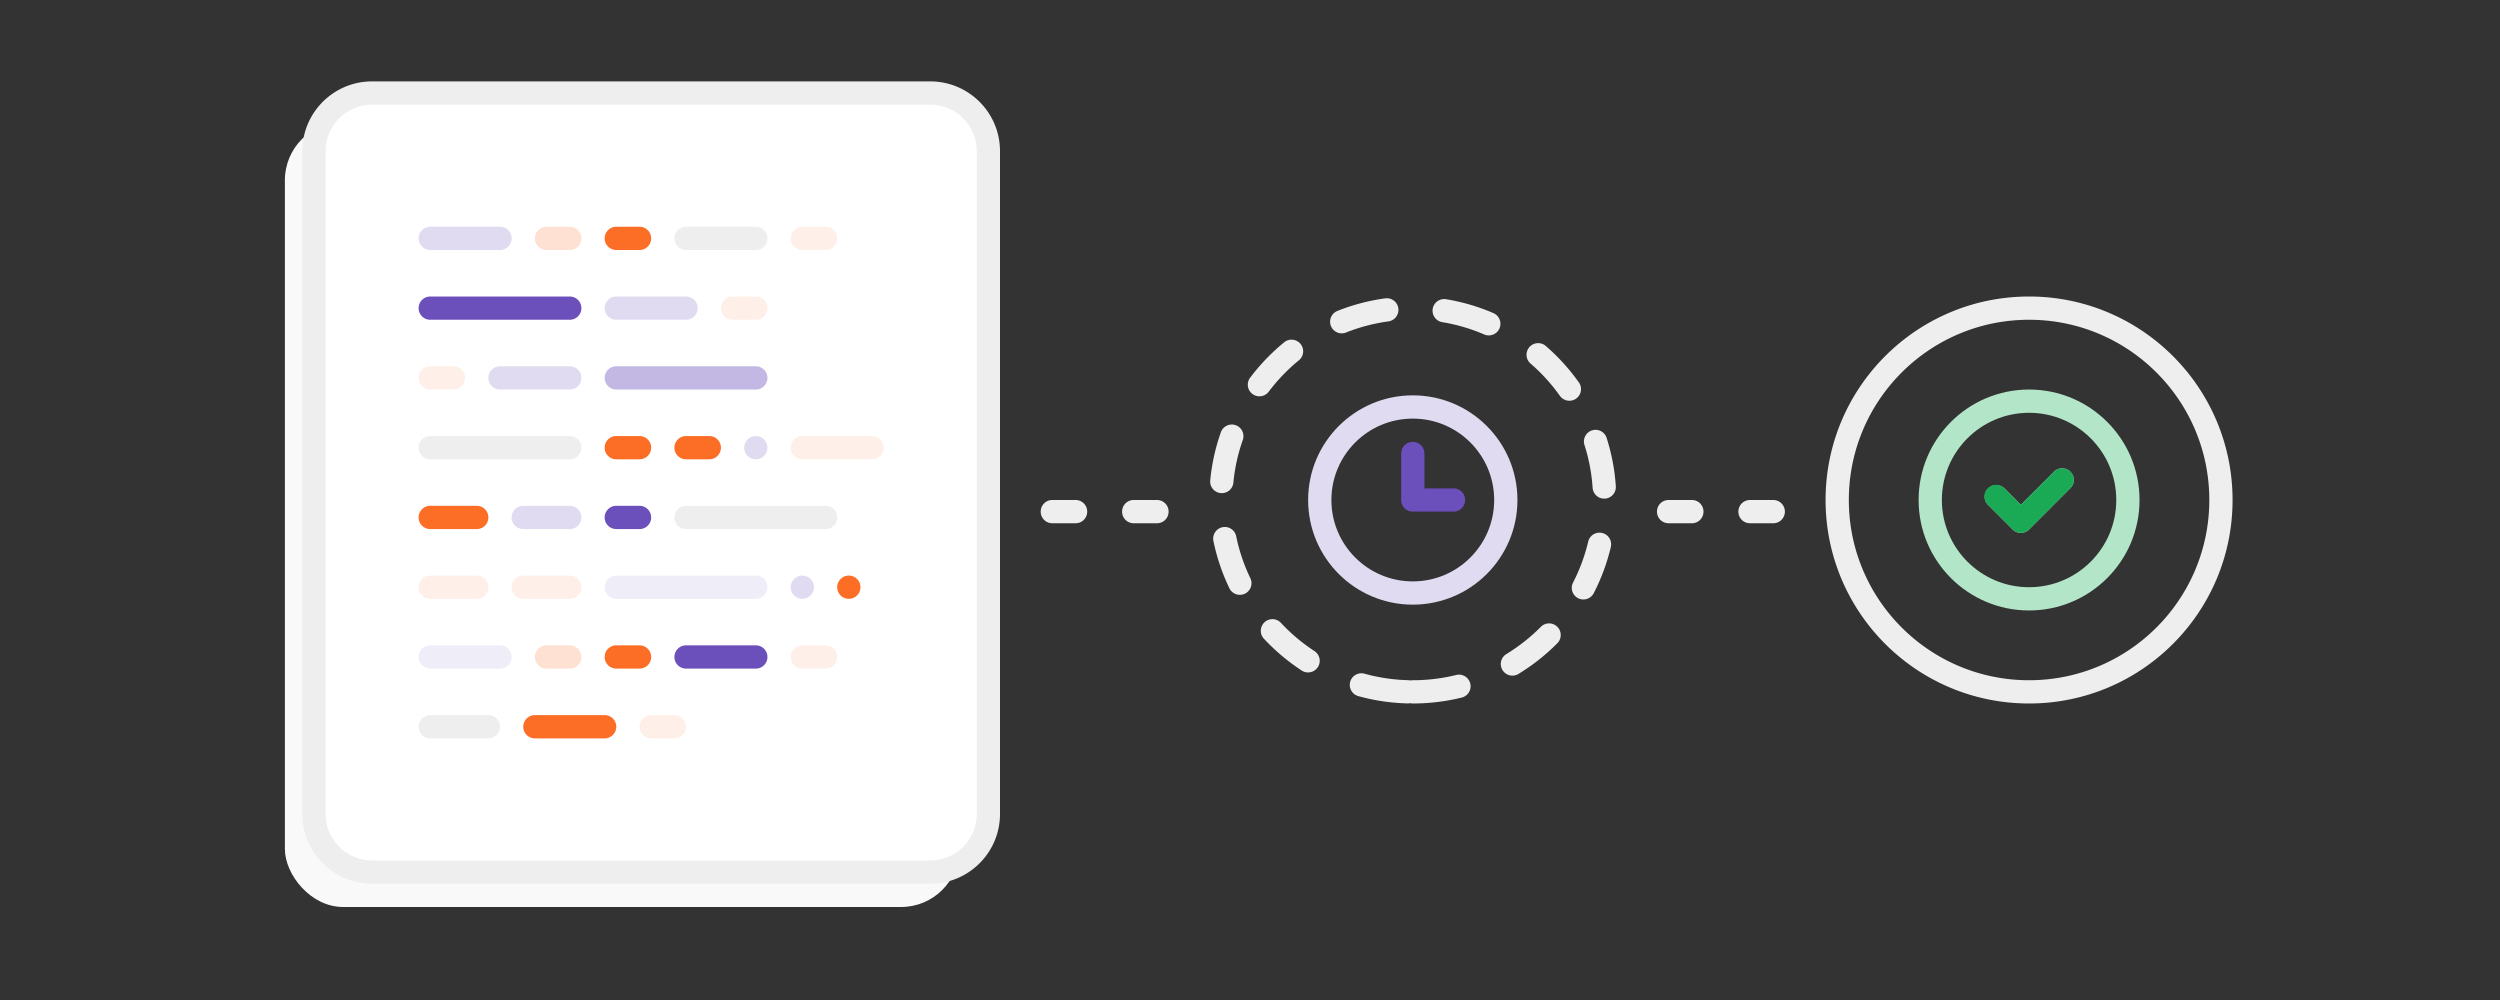 <svg width="430" height="172" viewBox="0 0 430 172" xmlns="http://www.w3.org/2000/svg"><rect x="0" y="0" width="430" height="172" fill="#333333" stroke="none"/><g fill="none" fill-rule="evenodd"><path d="M243 121a2 2 0 110-4c2.542 0 5.042-.305 7.463-.904a2 2 0 11.96 3.884A35.075 35.075 0 01243 121zm18.21-5.105a2 2 0 11-2.083-3.414 31.143 31.143 0 005.896-4.664 2 2 0 112.842 2.815 35.143 35.143 0 01-6.654 5.263zm12.895-13.835a2 2 0 01-3.552-1.838 30.77 30.77 0 002.612-7.042 2 2 0 113.892.922 34.77 34.77 0 01-2.952 7.958zm3.816-18.433a2 2 0 11-3.991.268 30.873 30.873 0 00-1.407-7.38 2 2 0 013.808-1.223 34.873 34.873 0 011.59 8.335zm-6.346-17.842a2 2 0 01-3.264 2.312 31.188 31.188 0 00-5.054-5.564 2 2 0 012.615-3.027 35.188 35.188 0 015.703 6.279zm-14.68-11.918a2 2 0 01-1.59 3.67 30.758 30.758 0 00-7.206-2.12 2 2 0 11.653-3.946 34.758 34.758 0 018.143 2.396zm-18.632-2.549a2 2 0 01.537 3.964c-2.505.339-4.94.98-7.266 1.907a2 2 0 11-1.48-3.716 34.774 34.774 0 018.209-2.155zm-17.356 7.535a2 2 0 012.527 3.1 31.196 31.196 0 00-5.213 5.416 2 2 0 01-3.196-2.406 35.196 35.196 0 015.882-6.11zm-10.918 15.49a2 2 0 013.772 1.331 30.82 30.82 0 00-1.619 7.337 2 2 0 11-3.982-.38 34.82 34.82 0 011.829-8.289zm-1.27 18.744a2 2 0 113.917-.806 30.757 30.757 0 002.4 7.118 2 2 0 11-3.605 1.73 34.757 34.757 0 01-2.713-8.042zm8.675 16.774a2 2 0 112.926-2.728 31.167 31.167 0 005.751 4.841 2 2 0 11-2.187 3.349 35.167 35.167 0 01-6.49-5.462zm16.245 9.873a2 2 0 111.067-3.855 30.979 30.979 0 007.434 1.11 2 2 0 11-.11 3.998 34.979 34.979 0 01-8.391-1.253zM349 121c-19.33 0-35-15.67-35-35s15.67-35 35-35 35 15.67 35 35-15.67 35-35 35zm0-4c17.12 0 31-13.88 31-31s-13.88-31-31-31-31 13.88-31 31 13.88 31 31 31zM179 88c0-1.105.887-2 1.998-2h4.004c1.103 0 1.998.888 1.998 2 0 1.105-.887 2-1.998 2h-4.004A1.994 1.994 0 01179 88zm14 0c0-1.105.887-2 1.998-2h4.004c1.103 0 1.998.888 1.998 2 0 1.105-.887 2-1.998 2h-4.004A1.994 1.994 0 01193 88zm92 0c0-1.105.887-2 1.998-2h4.004c1.103 0 1.998.888 1.998 2 0 1.105-.887 2-1.998 2h-4.004A1.994 1.994 0 01285 88zm14 0c0-1.105.887-2 1.998-2h4.004c1.103 0 1.998.888 1.998 2 0 1.105-.887 2-1.998 2h-4.004A1.994 1.994 0 01299 88z" fill="#EEE" fill-rule="nonzero"/><path d="M243 104c-9.941 0-18-8.059-18-18s8.059-18 18-18 18 8.059 18 18-8.059 18-18 18zm0-4c7.732 0 14-6.268 14-14s-6.268-14-14-14-14 6.268-14 14 6.268 14 14 14z" fill="#E1DBF1" fill-rule="nonzero"/><path d="M245 84h5a2 2 0 110 4h-7a2 2 0 01-2-2v-8a2 2 0 114 0v6z" fill="#6B4FBB"/><g transform="translate(49 16)"><rect fill="#F9F9F9" y="5" width="116" height="135" rx="10"/><rect fill="#FFF" x="5" width="116" height="134" rx="10"/><path d="M15 2a8 8 0 00-8 8v114a8 8 0 008 8h96a8 8 0 008-8V10a8 8 0 00-8-8H15zm0-4h96c6.627 0 12 5.373 12 12v114c0 6.627-5.373 12-12 12H15c-6.627 0-12-5.373-12-12V10C3 3.373 8.373-2 15-2z" fill="#EEE" fill-rule="nonzero"/><path d="M25 23h12a2 2 0 110 4H25a2 2 0 110-4zm32 12h12a2 2 0 110 4H57a2 2 0 110-4z" fill="#E1DBF1"/><path d="M69 23h12a2 2 0 110 4H69a2 2 0 110-4z" fill="#EEE"/><path d="M37 47h12a2 2 0 110 4H37a2 2 0 110-4z" fill="#E1DBF1"/><path d="M89 59h12a2 2 0 110 4H89a2 2 0 110-4z" fill="#FEF0E8"/><path d="M45 23h4a2 2 0 110 4h-4a2 2 0 110-4z" fill="#FEE1D3"/><path d="M57 59h4a2 2 0 110 4h-4a2 2 0 110-4z" fill="#FC6D26"/><path d="M77 35h4a2 2 0 110 4h-4a2 2 0 110-4zm12-12h4a2 2 0 110 4h-4a2 2 0 110-4z" fill="#FEF0E8"/><path d="M41 71h8a2 2 0 110 4h-8a2 2 0 110-4z" fill="#E1DBF1"/><path d="M69 59h4a2 2 0 110 4h-4a2 2 0 110-4z" fill="#FC6D26"/><path d="M81 59a2 2 0 110 4 2 2 0 010-4zm8 24a2 2 0 110 4 2 2 0 010-4z" fill="#E1DBF1"/><path d="M97 83a2 2 0 110 4 2 2 0 010-4zM57 23h4a2 2 0 110 4h-4a2 2 0 110-4z" fill="#FC6D26"/><path d="M25 59h24a2 2 0 110 4H25a2 2 0 110-4zm44 12h24a2 2 0 110 4H69a2 2 0 110-4z" fill="#EEE"/><path d="M57 83h24a2 2 0 110 4H57a2 2 0 110-4z" fill="#EFEDF8"/><path d="M25 35h24a2 2 0 110 4H25a2 2 0 110-4z" fill="#6B4FBB"/><path d="M57 47h24a2 2 0 110 4H57a2 2 0 110-4z" fill="#C3B8E3"/><path d="M25 47h4a2 2 0 110 4h-4a2 2 0 110-4z" fill="#FEF0E8"/><path d="M57 71h4a2 2 0 110 4h-4a2 2 0 110-4z" fill="#6B4FBB"/><path d="M25 71h8a2 2 0 110 4h-8a2 2 0 110-4z" fill="#FC6D26"/><path d="M25 83h8a2 2 0 110 4h-8a2 2 0 110-4zm16 0h8a2 2 0 110 4h-8a2 2 0 110-4z" fill="#FEF0E8"/><path d="M25 95h12a2 2 0 110 4H25a2 2 0 110-4z" fill="#EFEDF8"/><path d="M43 107h12a2 2 0 110 4H43a2 2 0 110-4z" fill="#FC6D26"/><path d="M69 95h12a2 2 0 110 4H69a2 2 0 110-4z" fill="#6B4FBB"/><path d="M45 95h4a2 2 0 110 4h-4a2 2 0 110-4z" fill="#FEE1D3"/><path d="M63 107h4a2 2 0 110 4h-4a2 2 0 110-4zm26-12h4a2 2 0 110 4h-4a2 2 0 110-4z" fill="#FEF0E8"/><path d="M57 95h4a2 2 0 110 4h-4a2 2 0 110-4z" fill="#FC6D26"/><path d="M25 107h10a2 2 0 110 4H25a2 2 0 110-4z" fill="#EEE"/></g><path d="M349 105c-10.493 0-19-8.507-19-19s8.507-19 19-19 19 8.507 19 19-8.507 19-19 19zm0-4c8.284 0 15-6.716 15-15 0-8.284-6.716-15-15-15-8.284 0-15 6.716-15 15 0 8.284 6.716 15 15 15z" fill="#B3E6C8" fill-rule="nonzero"/><path d="M347.586 86.828l5.657-5.656A2 2 0 11356.07 84L349 91.071a2 2 0 01-2.828 0l-4.243-4.243A2 2 0 01344.757 84l2.829 2.828z" fill="#D8D8D8"/><path d="M347.586 86.828l5.657-5.656A2 2 0 11356.07 84L349 91.071a2 2 0 01-2.828 0l-4.243-4.243A2 2 0 11344.757 84l2.829 2.828z" fill="#1AAA55"/></g></svg>